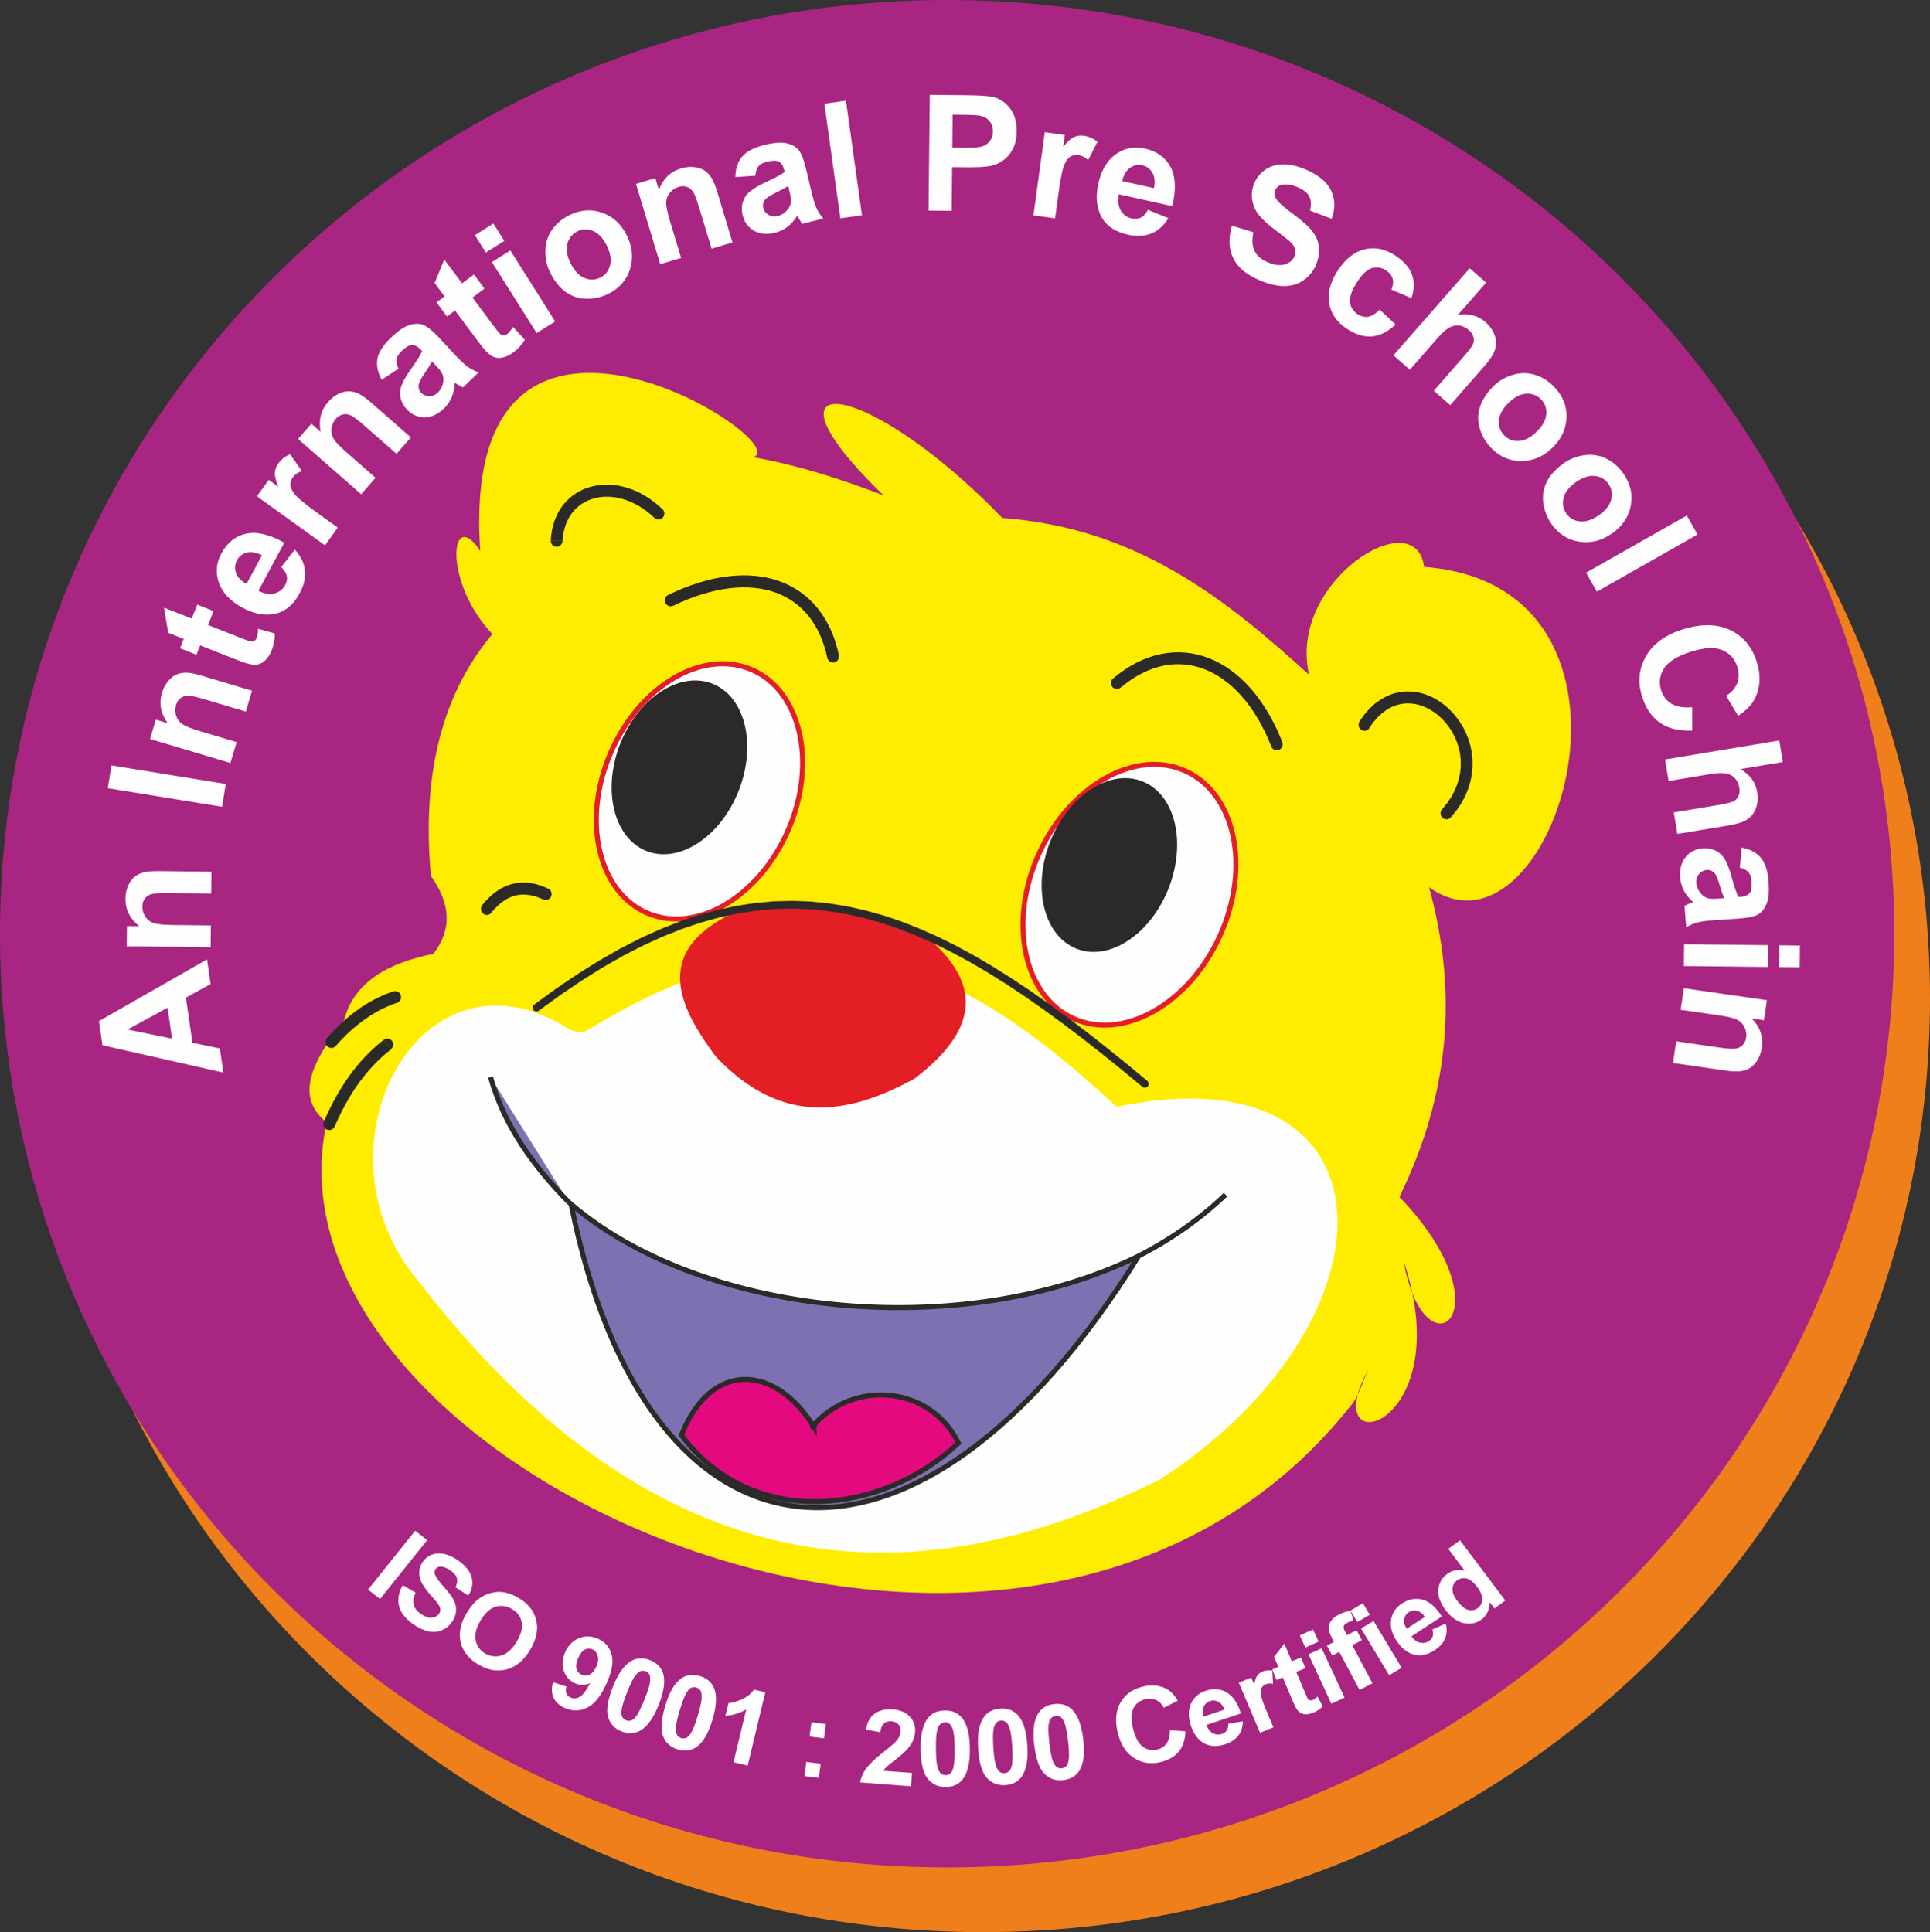 <?xml version="1.0" encoding="UTF-8"?>
<!DOCTYPE svg PUBLIC "-//W3C//DTD SVG 1.1//EN" "http://www.w3.org/Graphics/SVG/1.1/DTD/svg11.dtd">
<!-- Creator: CorelDRAW 2018 (64-Bit) -->
<svg xmlns="http://www.w3.org/2000/svg" xml:space="preserve" width="29.242mm" height="29.28mm" version="1.1" style="shape-rendering:geometricPrecision; text-rendering:geometricPrecision; image-rendering:optimizeQuality; fill-rule:evenodd; clip-rule:evenodd"
viewBox="0 0 491.33 491.96"
 xmlns:xlink="http://www.w3.org/1999/xlink">
 <rect x="0" y="0" width="491.33" height="491.96" fill="#333333" stroke="none"/>
 <defs>
  <style type="text/css">
   <![CDATA[
    .str1 {stroke:#2B2A29;stroke-width:1.28;stroke-miterlimit:22.926}
    .str0 {stroke:#E31E24;stroke-width:1.28;stroke-miterlimit:22.926}
    .fil4 {fill:none;fill-rule:nonzero}
    .fil3 {fill:#FEFEFE}
    .fil5 {fill:#2B2A29}
    .fil2 {fill:#FFED00}
    .fil0 {fill:#EF7F1A}
    .fil9 {fill:#E5097F}
    .fil6 {fill:#E31E24}
    .fil1 {fill:#A82682}
    .fil8 {fill:#7E71B1}
    .fil11 {fill:#FEFEFE;fill-rule:nonzero}
    .fil10 {fill:#2B2A29;fill-rule:nonzero}
    .fil7 {fill:#E31E24;fill-rule:nonzero}
   ]]>
  </style>
 </defs>
 <g id="Layer_x0020_1">
  <g id="_2017967441424">
   <path class="fil0" d="M250.2 16.5c133.16,0 241.13,106.45 241.13,237.71 0,131.29 -107.97,237.74 -241.13,237.74 -133.11,0 -241.11,-106.45 -241.11,-237.74 0,-131.27 108,-237.71 241.11,-237.71z"/>
   <path class="fil1" d="M241.13 0c133.13,0 241.11,106.45 241.11,237.74 0,131.27 -107.97,237.74 -241.11,237.74 -133.13,0 -241.13,-106.48 -241.13,-237.74 0,-131.29 108,-237.74 241.13,-237.74z"/>
   <path class="fil2" d="M195.74 129.99c-60.42,7.53 -91.17,37.02 -86.04,93.05 5.15,7.18 5.34,13.78 0.62,19.82 -11.49,2.34 -20.2,7.07 -22.79,17.07 -7.77,9.89 -12.78,19.22 -4.37,25.82 -19.26,88.32 177.75,177.51 260.96,71.84 2.29,-2.91 3.05,-7.29 5.18,-10.49 -16.32,26.56 22.76,17.78 7.98,-26.12 5.34,30.34 27.3,13.32 -1.02,-16.23 13.76,-28.22 14.32,-54.18 7.53,-78.86 31.83,22.78 62.79,-76.76 -1.27,-81.55 -2,-16.72 -34.88,3.75 -29.24,27.48 -21.34,-19.35 -43.7,-37.38 -78.11,-39.93 -35.04,-36.26 -64.55,-38.98 -30.24,-5.76 -46.23,-17.91 -69.35,-11.09 -29.18,3.86z"/>
   <path class="fil3" d="M144.3 261.69c1.46,0.92 3.61,1.6 5.07,0.71 57.96,-35.56 94.27,-18.35 134.89,19.41 72.39,-15 73.53,54.15 11.27,94.73 -67.94,34.2 -131.65,24.14 -189.16,-50.51 -28.24,-33.68 0.48,-87.64 37.92,-64.34z"/>
   <path class="fil2" d="M192.21 116.18c8.52,-4.98 -75.55,-57.55 -69.94,24.11 -7.66,-11.66 -9.6,7.94 3.21,21.28 12.81,13.35 39.14,12.94 39.14,12.94l36.74 -32.21 -1.94 -19.95c0,0 -15.72,-1.2 -7.2,-6.17z"/>
   <g>
    <path class="fil3" d="M191.34 170.49c12.49,5.35 16.72,23.59 9.39,40.69 -7.34,17.12 -23.41,26.67 -35.93,21.31 -12.52,-5.36 -16.72,-23.57 -9.39,-40.69 7.31,-17.12 23.41,-26.67 35.93,-21.31z"/>
    <path id="1" class="fil4 str0" d="M191.34 170.49c12.49,5.35 16.72,23.59 9.39,40.69 -7.34,17.12 -23.41,26.67 -35.93,21.31 -12.52,-5.36 -16.72,-23.57 -9.39,-40.69 7.31,-17.12 23.41,-26.67 35.93,-21.31z"/>
   </g>
   <g>
    <path class="fil3" d="M301.79 196.31c12.73,5.76 16.67,24.55 8.79,41.94 -7.88,17.4 -24.6,26.83 -37.3,21.07 -12.73,-5.76 -16.67,-24.55 -8.79,-41.94 7.88,-17.4 24.6,-26.83 37.3,-21.07z"/>
    <path id="1" class="fil4 str0" d="M301.79 196.31c12.73,5.76 16.67,24.55 8.79,41.94 -7.88,17.4 -24.6,26.83 -37.3,21.07 -12.73,-5.76 -16.67,-24.55 -8.79,-41.94 7.88,-17.4 24.6,-26.83 37.3,-21.07z"/>
   </g>
   <path class="fil5" d="M181.77 174.24c8.2,3.59 10.9,15.98 6.04,27.67 -4.86,11.66 -15.43,18.21 -23.63,14.6 -8.2,-3.62 -10.92,-16.01 -6.07,-27.67 4.86,-11.66 15.46,-18.21 23.66,-14.6z"/>
   <path class="fil5" d="M291.22 199.11c8.2,3.59 10.9,15.98 6.04,27.67 -4.86,11.66 -15.43,18.21 -23.63,14.6 -8.2,-3.62 -10.9,-16.01 -6.04,-27.67 4.86,-11.66 15.43,-18.21 23.63,-14.6z"/>
   <g>
    <path class="fil6" d="M191.13 230.7c17.64,-1.96 32.72,1.69 46.04,9.13 11.01,10.11 13.14,21.26 -4.34,34.6 -16.62,9.08 -33.28,12.34 -50.14,-5.08 -11.36,-14.98 -16.45,-29.03 8.44,-38.65z"/>
    <path id="1" class="fil7" d="M237.26 239.73l-0.19 0.22 0.03 0.02 -1.25 -0.69 -1.26 -0.66 -1.27 -0.64 -1.29 -0.62 -1.29 -0.59 -1.31 -0.57 -1.32 -0.54 -1.33 -0.52 -1.34 -0.5 -1.35 -0.47 -1.36 -0.44 -1.38 -0.42 -1.39 -0.39 -1.4 -0.37 -1.41 -0.34 -1.42 -0.31 -1.43 -0.29 -1.45 -0.26 -1.46 -0.23 -1.47 -0.2 -1.49 -0.17 -1.5 -0.14 -1.51 -0.11 -1.53 -0.08 -1.54 -0.05 -1.56 -0.02 -1.57 0.01 -1.58 0.04 -1.6 0.07 -1.61 0.1 -1.63 0.14 -1.64 0.17 -0.03 -0.29 1.65 -0.17 1.63 -0.14 1.62 -0.1 1.6 -0.07 1.59 -0.04 1.58 -0.01 1.56 0.02 1.55 0.05 1.53 0.09 1.52 0.11 1.51 0.14 1.49 0.17 1.48 0.2 1.47 0.23 1.45 0.26 1.44 0.29 1.43 0.31 1.41 0.34 1.4 0.37 1.39 0.4 1.38 0.42 1.37 0.45 1.36 0.47 1.34 0.5 1.33 0.52 1.32 0.55 1.31 0.57 1.3 0.59 1.29 0.62 1.28 0.64 1.27 0.66 1.26 0.69 0.03 0.02zm-0.03 -0.02l0.01 0.01 0.01 0.01 -0.03 -0.02zm-4.34 34.86l-0.13 -0.26 -0.02 0.01 1.58 -1.24 1.47 -1.23 1.35 -1.22 1.24 -1.2 1.14 -1.19 1.03 -1.18 0.93 -1.17 0.83 -1.15 0.73 -1.14 0.63 -1.13 0.54 -1.12 0.44 -1.11 0.35 -1.1 0.26 -1.09 0.18 -1.08 0.09 -1.07 0.01 -1.06 -0.07 -1.05 -0.15 -1.04 -0.22 -1.03 -0.3 -1.02 -0.37 -1.01 -0.45 -1.01 -0.51 -1 -0.58 -0.99 -0.65 -0.98 -0.71 -0.98 -0.77 -0.97 -0.83 -0.97 -0.89 -0.96 -0.95 -0.95 -1 -0.95 0.19 -0.22 1.01 0.95 0.96 0.96 0.9 0.97 0.84 0.97 0.78 0.98 0.72 0.99 0.66 1 0.59 1.01 0.52 1.01 0.45 1.02 0.38 1.03 0.31 1.04 0.23 1.05 0.15 1.06 0.07 1.07 -0.01 1.08 -0.1 1.09 -0.18 1.1 -0.27 1.11 -0.36 1.12 -0.45 1.13 -0.55 1.14 -0.64 1.15 -0.74 1.16 -0.84 1.17 -0.94 1.18 -1.04 1.19 -1.15 1.2 -1.25 1.21 -1.36 1.22 -1.47 1.23 -1.58 1.25 -0.02 0.01zm0.02 -0.01l-0.02 0.01 0.01 -0.01 0.01 -0.01zm-50.34 -5.11l0.23 -0.18 -0.01 -0.01 1.57 1.57 1.58 1.45 1.57 1.33 1.57 1.22 1.57 1.11 1.57 1 1.57 0.9 1.57 0.8 1.57 0.7 1.56 0.6 1.56 0.51 1.56 0.42 1.56 0.33 1.56 0.24 1.56 0.16 1.56 0.08 1.56 0 1.56 -0.07 1.56 -0.14 1.56 -0.21 1.56 -0.28 1.56 -0.34 1.56 -0.4 1.56 -0.46 1.56 -0.52 1.56 -0.57 1.56 -0.62 1.56 -0.67 1.56 -0.72 1.56 -0.75 1.56 -0.8 1.56 -0.83 0.13 0.26 -1.56 0.84 -1.56 0.8 -1.56 0.76 -1.56 0.72 -1.56 0.67 -1.56 0.62 -1.56 0.57 -1.57 0.52 -1.57 0.47 -1.57 0.4 -1.57 0.34 -1.57 0.28 -1.57 0.21 -1.57 0.14 -1.57 0.07 -1.57 -0 -1.57 -0.08 -1.57 -0.16 -1.57 -0.25 -1.58 -0.33 -1.58 -0.42 -1.58 -0.51 -1.58 -0.61 -1.58 -0.71 -1.58 -0.8 -1.58 -0.91 -1.58 -1.01 -1.58 -1.12 -1.58 -1.23 -1.58 -1.34 -1.58 -1.46 -1.58 -1.58 -0.01 -0.01zm0.01 0.01l0 0 -0.01 -0.01 0.01 0.01zm8.53 -38.9l0.03 0.29 0.04 -0.01 -2.24 0.91 -2.07 0.94 -1.9 0.96 -1.74 0.98 -1.58 1.01 -1.43 1.03 -1.28 1.05 -1.13 1.07 -0.99 1.09 -0.85 1.11 -0.72 1.13 -0.59 1.15 -0.47 1.16 -0.35 1.18 -0.24 1.2 -0.13 1.21 -0.03 1.23 0.08 1.25 0.17 1.26 0.27 1.28 0.35 1.29 0.44 1.31 0.52 1.32 0.59 1.33 0.66 1.34 0.73 1.35 0.79 1.36 0.85 1.37 0.91 1.38 0.96 1.38 1 1.39 1.04 1.4 -0.23 0.18 -1.05 -1.4 -1.01 -1.4 -0.96 -1.39 -0.91 -1.38 -0.86 -1.38 -0.8 -1.37 -0.74 -1.36 -0.67 -1.35 -0.6 -1.34 -0.52 -1.33 -0.44 -1.32 -0.36 -1.31 -0.27 -1.3 -0.17 -1.28 -0.08 -1.27 0.03 -1.26 0.13 -1.24 0.24 -1.22 0.36 -1.21 0.48 -1.19 0.61 -1.17 0.73 -1.15 0.87 -1.13 1.01 -1.11 1.15 -1.09 1.29 -1.06 1.44 -1.04 1.59 -1.02 1.75 -0.99 1.91 -0.97 2.08 -0.94 2.25 -0.92 0.04 -0.01zm-0.04 0.01l0.02 -0.01 0.02 -0 -0.04 0.01z"/>
   </g>
   <g>
    <path class="fil8" d="M124.88 274.22c3.4,12.31 11.03,22.86 19.91,31.86l-19.91 -31.86zm20.5 32.32c19.34,96.77 87.9,104.44 144.49,13.27 -45.58,22.34 -112.12,15.11 -145.08,-13.73l0.59 0.46zm142.39 14.3c8.93,-4.35 17.13,-9.87 24.22,-16.66 -7.09,6.8 -15.29,12.31 -24.22,16.66z"/>
    <path id="1" class="fil4 str1" d="M124.88 274.22c3.4,12.31 11.03,22.86 19.91,31.86m0.59 0.46c19.34,96.77 87.9,104.44 144.49,13.27 -45.58,22.34 -112.12,15.11 -145.08,-13.73m142.98 14.76c8.93,-4.35 17.13,-9.87 24.22,-16.66 -7.09,6.8 -15.29,12.31 -24.22,16.66z"/>
   </g>
   <g>
    <path class="fil9" d="M207.15 363.22c-9.9,-15.9 -26.16,-16.85 -33.69,2.2 18.21,24.27 51.25,20.14 70.53,2.01 -6.91,-14.35 -26.33,-16.47 -36.95,-4.46 -0.97,1.09 0.94,-0.68 0.11,0.24z"/>
    <path id="1" class="fil4 str1" d="M207.15 363.22c-9.9,-15.9 -26.16,-16.85 -33.69,2.2 18.21,24.27 51.25,20.14 70.53,2.01 -6.91,-14.35 -26.33,-16.47 -36.95,-4.46 -0.97,1.09 0.94,-0.68 0.11,0.24z"/>
   </g>
   <g>
    <path class="fil10" d="M171.4 154.23c-0.75,0.36 -1.64,0.04 -2,-0.73 -0.35,-0.76 -0.04,-1.68 0.71,-2.04l1.29 2.76zm42.15 12.63l-2.94 0.64 -0.38 -1.6 -0.45 -1.53 -0.51 -1.46 -0.58 -1.38 -0.64 -1.3 -0.7 -1.23 -0.76 -1.15 -0.82 -1.08 -0.87 -1 -0.93 -0.93 -0.98 -0.86 -1.04 -0.78 -1.09 -0.71 -1.14 -0.63 -1.19 -0.56 -1.24 -0.48 -1.29 -0.41 -1.34 -0.33 -1.39 -0.25 -1.44 -0.17 -1.49 -0.09 -1.53 -0.01 -1.57 0.07 -1.61 0.16 -1.65 0.24 -1.69 0.33 -1.73 0.42 -1.77 0.51 -1.8 0.59 -1.83 0.69 -1.86 0.78 -1.89 0.87 -1.29 -2.76 1.98 -0.92 1.96 -0.82 1.94 -0.73 1.91 -0.64 1.88 -0.54 1.85 -0.45 1.83 -0.35 1.79 -0.26 1.76 -0.17 1.73 -0.08 1.69 0.01 1.65 0.1 1.61 0.19 1.57 0.28 1.52 0.38 1.48 0.46 1.43 0.55 1.38 0.65 1.32 0.73 1.27 0.82 1.2 0.91 1.14 0.99 1.08 1.08 1.01 1.16 0.94 1.24 0.87 1.32 0.8 1.4 0.73 1.47 0.65 1.55 0.57 1.62 0.49 1.69 0.42 1.76zm0 0c0.17,0.82 -0.35,1.64 -1.16,1.81 -0.81,0.17 -1.61,-0.35 -1.78,-1.18l2.94 -0.64z"/>
   </g>
   <g>
    <path class="fil10" d="M285.27 175.07c-0.64,0.54 -1.59,0.45 -2.11,-0.2 -0.53,-0.65 -0.44,-1.61 0.2,-2.15l1.92 2.36zm41.16 13.86l-2.79 1.13 -0.79 -1.9 -0.83 -1.81 -0.88 -1.73 -0.92 -1.64 -0.96 -1.55 -1 -1.46 -1.04 -1.37 -1.07 -1.28 -1.1 -1.19 -1.13 -1.1 -1.16 -1 -1.18 -0.91 -1.2 -0.82 -1.22 -0.73 -1.24 -0.63 -1.26 -0.54 -1.28 -0.45 -1.29 -0.35 -1.3 -0.26 -1.31 -0.16 -1.32 -0.07 -1.33 0.03 -1.34 0.13 -1.35 0.23 -1.35 0.33 -1.36 0.43 -1.36 0.53 -1.36 0.64 -1.36 0.75 -1.36 0.86 -1.36 0.97 -1.35 1.08 -1.92 -2.36 1.48 -1.18 1.5 -1.06 1.51 -0.95 1.52 -0.84 1.54 -0.72 1.54 -0.6 1.55 -0.49 1.55 -0.37 1.55 -0.26 1.55 -0.15 1.55 -0.04 1.53 0.08 1.52 0.19 1.51 0.3 1.49 0.41 1.47 0.51 1.44 0.62 1.42 0.72 1.39 0.82 1.36 0.92 1.32 1.02 1.29 1.12 1.25 1.21 1.21 1.3 1.17 1.4 1.12 1.49 1.08 1.58 1.03 1.67 0.99 1.75 0.94 1.84 0.88 1.92 0.83 2zm0 0c0.31,0.78 -0.07,1.67 -0.84,1.99 -0.77,0.31 -1.64,-0.07 -1.95,-0.85l2.79 -1.13z"/>
   </g>
   <g>
    <path class="fil10" d="M143.21 137.77c-0.05,0.84 -0.75,1.49 -1.58,1.44 -0.83,-0.05 -1.46,-0.77 -1.42,-1.61l3 0.17zm25.45 -8.13l-2.06 2.22 -0.93 -0.85 -0.95 -0.77 -0.97 -0.7 -0.98 -0.62 -0.98 -0.55 -0.99 -0.48 -0.99 -0.41 -0.99 -0.34 -0.98 -0.27 -0.97 -0.2 -0.96 -0.13 -0.95 -0.07 -0.93 -0 -0.91 0.06 -0.88 0.13 -0.86 0.19 -0.83 0.25 -0.8 0.31 -0.76 0.36 -0.72 0.42 -0.69 0.48 -0.65 0.54 -0.61 0.59 -0.56 0.65 -0.51 0.7 -0.46 0.76 -0.41 0.82 -0.36 0.88 -0.3 0.94 -0.24 1 -0.17 1.07 -0.1 1.13 -3 -0.17 0.12 -1.34 0.2 -1.29 0.29 -1.23 0.37 -1.17 0.45 -1.11 0.52 -1.05 0.59 -0.98 0.66 -0.91 0.73 -0.84 0.78 -0.77 0.84 -0.69 0.89 -0.62 0.94 -0.54 0.98 -0.47 1.01 -0.39 1.05 -0.31 1.07 -0.23 1.1 -0.16 1.12 -0.08 1.13 0 1.15 0.08 1.16 0.16 1.16 0.24 1.16 0.32 1.16 0.4 1.16 0.48 1.15 0.56 1.14 0.64 1.12 0.72 1.1 0.8 1.08 0.88 1.06 0.96zm0 0c0.6,0.58 0.63,1.55 0.06,2.16 -0.57,0.61 -1.52,0.64 -2.12,0.06l2.06 -2.22z"/>
   </g>
   <g>
    <path class="fil10" d="M348.61 185.38c-0.45,0.71 -1.38,0.9 -2.08,0.44 -0.69,-0.46 -0.89,-1.41 -0.44,-2.12l2.51 1.67zm20.73 22.73l-2.22 -2.06 1.28 -1.57 1.06 -1.58 0.85 -1.59 0.66 -1.59 0.47 -1.58 0.3 -1.57 0.14 -1.55 -0.02 -1.52 -0.16 -1.49 -0.3 -1.45 -0.43 -1.41 -0.55 -1.35 -0.66 -1.29 -0.76 -1.21 -0.85 -1.13 -0.94 -1.04 -1 -0.94 -1.07 -0.83 -1.12 -0.71 -1.16 -0.59 -1.19 -0.46 -1.21 -0.32 -1.22 -0.17 -1.23 -0.03 -1.22 0.13 -1.22 0.29 -1.21 0.47 -1.2 0.65 -1.19 0.85 -1.17 1.06 -1.13 1.29 -1.09 1.54 -2.51 -1.67 1.26 -1.77 1.35 -1.53 1.42 -1.3 1.49 -1.06 1.54 -0.84 1.57 -0.6 1.6 -0.38 1.6 -0.17 1.59 0.03 1.57 0.22 1.53 0.4 1.48 0.57 1.43 0.72 1.36 0.87 1.29 1 1.2 1.12 1.11 1.24 1.01 1.34 0.9 1.44 0.78 1.53 0.65 1.61 0.51 1.68 0.35 1.74 0.19 1.79 0.02 1.83 -0.16 1.86 -0.36 1.88 -0.56 1.88 -0.78 1.88 -1 1.85 -1.22 1.82 -1.46 1.78zm0 0c-0.56,0.62 -1.51,0.67 -2.12,0.1 -0.61,-0.57 -0.66,-1.54 -0.1,-2.16l2.22 2.06z"/>
   </g>
   <g>
    <path class="fil10" d="M137.13 257.34c-0.43,0.32 -1.03,0.23 -1.35,-0.21 -0.32,-0.44 -0.23,-1.05 0.2,-1.38l1.15 1.58zm154.94 17.88l-1.22 1.52 -5.23 -4.32 -5.13 -4.14 -5.04 -3.95 -4.95 -3.76 -4.88 -3.56 -4.8 -3.36 -4.74 -3.14 -4.68 -2.93 -4.64 -2.71 -4.59 -2.47 -4.55 -2.24 -4.52 -2 -4.5 -1.76 -4.49 -1.5 -4.48 -1.25 -4.48 -0.98 -4.48 -0.72 -4.5 -0.44 -4.52 -0.17 -4.55 0.12 -4.59 0.41 -4.64 0.71 -4.7 1.01 -4.76 1.32 -4.83 1.63 -4.91 1.95 -5 2.28 -5.09 2.62 -5.19 2.96 -5.29 3.31 -5.41 3.66 -5.53 4.02 -1.15 -1.58 5.58 -4.06 5.46 -3.7 5.36 -3.35 5.26 -3 5.16 -2.66 5.08 -2.32 5 -1.99 4.93 -1.67 4.87 -1.35 4.81 -1.03 4.76 -0.72 4.71 -0.42 4.67 -0.12 4.64 0.17 4.62 0.46 4.6 0.74 4.59 1.01 4.58 1.27 4.58 1.53 4.58 1.79 4.6 2.03 4.62 2.27 4.65 2.51 4.69 2.74 4.73 2.96 4.78 3.17 4.84 3.38 4.91 3.58 4.98 3.78 5.06 3.97 5.15 4.16 5.25 4.33zm0 0c0.41,0.34 0.47,0.96 0.13,1.38 -0.34,0.42 -0.95,0.48 -1.36,0.14l1.22 -1.52z"/>
   </g>
   <g>
    <path class="fil10" d="M125.1 232.41c-0.53,0.65 -1.47,0.75 -2.11,0.21 -0.64,-0.54 -0.73,-1.5 -0.2,-2.15l2.32 1.94zm14.47 -6.16l-1.27 2.77 -0.49 -0.22 -0.49 -0.2 -0.48 -0.18 -0.47 -0.16 -0.47 -0.13 -0.46 -0.11 -0.45 -0.09 -0.44 -0.07 -0.43 -0.05 -0.43 -0.03 -0.42 -0.01 -0.42 0.01 -0.42 0.03 -0.41 0.05 -0.4 0.07 -0.4 0.09 -0.4 0.11 -0.39 0.13 -0.39 0.15 -0.39 0.17 -0.39 0.19 -0.39 0.22 -0.39 0.24 -0.39 0.26 -0.38 0.28 -0.38 0.31 -0.38 0.33 -0.38 0.35 -0.38 0.38 -0.38 0.4 -0.38 0.43 -0.37 0.45 -2.32 -1.94 0.43 -0.52 0.44 -0.5 0.44 -0.47 0.45 -0.45 0.46 -0.43 0.46 -0.4 0.47 -0.38 0.48 -0.35 0.49 -0.33 0.49 -0.3 0.5 -0.28 0.51 -0.26 0.52 -0.23 0.52 -0.2 0.53 -0.18 0.54 -0.15 0.54 -0.12 0.55 -0.1 0.55 -0.07 0.55 -0.04 0.56 -0.02 0.56 0.01 0.56 0.04 0.57 0.06 0.57 0.09 0.57 0.12 0.57 0.14 0.57 0.17 0.58 0.19 0.58 0.22 0.58 0.24 0.58 0.26zm0 0c0.75,0.35 1.08,1.27 0.73,2.03 -0.35,0.76 -1.24,1.1 -1.99,0.74l1.27 -2.77z"/>
   </g>
   <g>
    <path class="fil10" d="M97.7 264.74c0.66,-0.51 1.6,-0.38 2.1,0.3 0.5,0.67 0.37,1.63 -0.29,2.14l-1.81 -2.44zm-12.5 22.08l-2.75 -1.22 0.36 -0.84 0.37 -0.83 0.38 -0.81 0.39 -0.8 0.39 -0.79 0.4 -0.78 0.41 -0.77 0.42 -0.75 0.42 -0.74 0.43 -0.73 0.44 -0.72 0.44 -0.71 0.45 -0.69 0.46 -0.68 0.47 -0.67 0.47 -0.66 0.48 -0.65 0.49 -0.63 0.49 -0.62 0.5 -0.61 0.51 -0.6 0.52 -0.58 0.52 -0.57 0.53 -0.56 0.54 -0.55 0.55 -0.54 0.55 -0.52 0.56 -0.51 0.57 -0.5 0.57 -0.49 0.58 -0.47 0.59 -0.46 1.81 2.44 -0.54 0.43 -0.54 0.44 -0.53 0.45 -0.52 0.46 -0.52 0.48 -0.51 0.49 -0.51 0.5 -0.5 0.51 -0.49 0.52 -0.49 0.54 -0.48 0.54 -0.48 0.56 -0.47 0.57 -0.46 0.58 -0.46 0.59 -0.45 0.6 -0.45 0.62 -0.44 0.63 -0.43 0.64 -0.43 0.66 -0.42 0.67 -0.41 0.68 -0.41 0.69 -0.4 0.71 -0.39 0.72 -0.39 0.73 -0.38 0.74 -0.38 0.75 -0.37 0.76 -0.36 0.78 -0.36 0.79 -0.35 0.8zm0 0c-0.33,0.77 -1.22,1.13 -1.98,0.79 -0.76,-0.34 -1.11,-1.24 -0.78,-2.01l2.75 1.22z"/>
   </g>
   <g>
    <path class="fil10" d="M85.49 266.32c-0.55,0.63 -1.5,0.68 -2.12,0.12 -0.62,-0.56 -0.67,-1.53 -0.12,-2.16l2.24 2.04zm14.64 -13.89l0.94 2.9 -0.52 0.18 -0.52 0.19 -0.52 0.2 -0.52 0.21 -0.51 0.22 -0.51 0.23 -0.51 0.24 -0.51 0.25 -0.5 0.26 -0.5 0.28 -0.5 0.28 -0.5 0.3 -0.5 0.31 -0.49 0.32 -0.49 0.33 -0.49 0.34 -0.49 0.35 -0.48 0.36 -0.48 0.37 -0.48 0.38 -0.48 0.39 -0.48 0.4 -0.47 0.41 -0.47 0.42 -0.47 0.43 -0.47 0.45 -0.46 0.45 -0.46 0.46 -0.46 0.48 -0.46 0.49 -0.45 0.5 -0.45 0.51 -2.24 -2.04 0.48 -0.54 0.48 -0.53 0.48 -0.52 0.49 -0.51 0.49 -0.49 0.49 -0.48 0.49 -0.47 0.5 -0.47 0.51 -0.45 0.51 -0.44 0.51 -0.43 0.51 -0.42 0.52 -0.41 0.52 -0.4 0.52 -0.39 0.53 -0.38 0.53 -0.37 0.53 -0.35 0.54 -0.35 0.54 -0.33 0.54 -0.32 0.55 -0.31 0.55 -0.3 0.55 -0.29 0.56 -0.28 0.56 -0.27 0.56 -0.26 0.56 -0.24 0.56 -0.23 0.57 -0.22 0.57 -0.21 0.58 -0.2zm0 0c0.79,-0.26 1.64,0.17 1.9,0.97 0.26,0.8 -0.17,1.67 -0.95,1.93l-0.94 -2.9z"/>
   </g>
   <path class="fil3" d="M93.7 404.73l12 -14.98 3.05 2.39 -12 14.98 -3.05 -2.39zm8.82 -1.12l3.29 1.88c-0.54,1.17 -0.7,2.17 -0.49,3.07 0.22,0.87 0.81,1.66 1.78,2.34 1.02,0.71 1.97,1.03 2.78,0.98 0.84,-0.06 1.46,-0.38 1.86,-0.95 0.27,-0.38 0.38,-0.76 0.35,-1.17 -0.03,-0.44 -0.24,-0.92 -0.65,-1.5 -0.3,-0.38 -0.97,-1.2 -2.08,-2.45 -1.4,-1.63 -2.21,-2.99 -2.48,-4.08 -0.35,-1.52 -0.08,-2.91 0.81,-4.16 0.57,-0.79 1.32,-1.36 2.27,-1.74 0.97,-0.35 2,-0.43 3.1,-0.19 1.13,0.25 2.29,0.79 3.51,1.63 1.97,1.39 3.16,2.85 3.53,4.43 0.38,1.55 0.08,3.04 -0.89,4.54l-3.26 -2.09c0.43,-0.9 0.54,-1.69 0.35,-2.37 -0.19,-0.65 -0.73,-1.3 -1.64,-1.93 -0.92,-0.65 -1.78,-0.98 -2.56,-0.95 -0.51,0 -0.92,0.19 -1.21,0.6 -0.24,0.38 -0.32,0.79 -0.19,1.28 0.16,0.63 0.89,1.66 2.16,3.1 1.3,1.44 2.19,2.61 2.64,3.53 0.46,0.9 0.68,1.82 0.59,2.8 -0.05,0.95 -0.43,1.93 -1.13,2.91 -0.65,0.9 -1.51,1.58 -2.56,1.98 -1.05,0.44 -2.18,0.52 -3.37,0.25 -1.19,-0.25 -2.48,-0.87 -3.86,-1.82 -1.97,-1.41 -3.18,-2.94 -3.59,-4.6 -0.43,-1.66 -0.11,-3.42 0.94,-5.33zm16.26 7.15c1,-1.69 2.08,-2.94 3.26,-3.78 0.86,-0.63 1.83,-1.09 2.89,-1.36 1.05,-0.3 2.05,-0.38 3.02,-0.25 1.32,0.16 2.64,0.65 3.99,1.44 2.45,1.41 3.97,3.29 4.56,5.66 0.59,2.36 0.08,4.89 -1.51,7.58 -1.59,2.66 -3.53,4.3 -5.91,4.98 -2.35,0.65 -4.75,0.27 -7.2,-1.17 -2.48,-1.41 -3.99,-3.32 -4.59,-5.65 -0.57,-2.34 -0.08,-4.84 1.48,-7.45zm3.53 1.9c-1.11,1.85 -1.51,3.53 -1.21,5 0.3,1.47 1.13,2.58 2.45,3.37 1.35,0.76 2.73,0.92 4.16,0.46 1.43,-0.46 2.72,-1.63 3.86,-3.53 1.11,-1.9 1.54,-3.56 1.24,-4.98 -0.3,-1.41 -1.13,-2.53 -2.51,-3.32 -1.4,-0.81 -2.78,-0.98 -4.21,-0.54 -1.4,0.46 -2.67,1.63 -3.78,3.53zm18.48 15.66l3.43 1.11c-0.22,0.68 -0.22,1.28 -0.03,1.74 0.19,0.46 0.54,0.82 1.11,1.06 0.7,0.33 1.43,0.27 2.21,-0.13 0.78,-0.44 1.7,-1.6 2.75,-3.54 -1.3,0.6 -2.59,0.6 -3.86,0.03 -1.4,-0.6 -2.35,-1.69 -2.86,-3.18 -0.51,-1.5 -0.4,-3.1 0.38,-4.81 0.81,-1.77 2,-2.94 3.56,-3.53 1.54,-0.63 3.13,-0.54 4.77,0.19 1.78,0.79 2.94,2.12 3.45,4.02 0.54,1.88 0.08,4.38 -1.35,7.5 -1.46,3.18 -3.1,5.19 -4.96,6.06 -1.83,0.87 -3.69,0.9 -5.61,0.03 -1.37,-0.6 -2.32,-1.47 -2.83,-2.58 -0.54,-1.09 -0.57,-2.42 -0.16,-3.97zm10.98 -3.86c0.49,-1.09 0.62,-2.04 0.4,-2.85 -0.24,-0.82 -0.68,-1.36 -1.35,-1.66 -0.62,-0.27 -1.24,-0.27 -1.89,0.03 -0.62,0.3 -1.19,1.01 -1.7,2.12 -0.51,1.11 -0.67,2.04 -0.46,2.77 0.19,0.73 0.65,1.25 1.32,1.55 0.65,0.27 1.29,0.27 1.97,-0.03 0.67,-0.3 1.24,-0.95 1.7,-1.93zm13.68 -1.77c1.75,0.68 2.89,1.82 3.37,3.42 0.59,1.9 0.22,4.57 -1.11,7.94 -1.35,3.34 -2.88,5.55 -4.64,6.55 -1.46,0.84 -3.05,0.92 -4.8,0.25 -1.75,-0.65 -2.89,-1.88 -3.45,-3.62 -0.54,-1.74 -0.13,-4.32 1.21,-7.75 1.32,-3.34 2.89,-5.52 4.64,-6.55 1.46,-0.84 3.05,-0.92 4.77,-0.24zm-1.11 2.83c-0.4,-0.16 -0.84,-0.16 -1.27,-0.03 -0.43,0.14 -0.86,0.52 -1.32,1.11 -0.59,0.79 -1.3,2.23 -2.13,4.32 -0.81,2.09 -1.27,3.56 -1.37,4.4 -0.11,0.87 -0.03,1.5 0.19,1.88 0.22,0.38 0.54,0.68 0.94,0.81 0.43,0.16 0.86,0.19 1.3,0.06 0.43,-0.14 0.86,-0.52 1.32,-1.12 0.57,-0.79 1.27,-2.23 2.1,-4.32 0.84,-2.06 1.3,-3.56 1.38,-4.4 0.11,-0.87 0.05,-1.5 -0.16,-1.88 -0.24,-0.41 -0.57,-0.68 -0.97,-0.84zm13.78 1.2c1.81,0.54 3.02,1.58 3.67,3.13 0.76,1.85 0.62,4.51 -0.4,7.99 -1.05,3.48 -2.4,5.79 -4.05,6.96 -1.37,0.95 -2.97,1.17 -4.77,0.65 -1.78,-0.52 -3.05,-1.63 -3.75,-3.32 -0.7,-1.71 -0.51,-4.29 0.54,-7.83 1.02,-3.45 2.37,-5.76 4.02,-6.9 1.37,-0.98 2.97,-1.2 4.75,-0.68zm-0.86 2.94c-0.4,-0.13 -0.84,-0.11 -1.27,0.06 -0.4,0.19 -0.81,0.6 -1.21,1.25 -0.51,0.81 -1.08,2.31 -1.73,4.46 -0.65,2.15 -0.97,3.67 -1,4.54 0,0.87 0.11,1.47 0.35,1.85 0.27,0.35 0.62,0.6 1.02,0.73 0.43,0.11 0.86,0.11 1.29,-0.08 0.4,-0.16 0.81,-0.57 1.21,-1.22 0.51,-0.84 1.08,-2.31 1.73,-4.46 0.62,-2.17 0.97,-3.67 0.97,-4.54 0.03,-0.87 -0.08,-1.49 -0.32,-1.85 -0.27,-0.38 -0.62,-0.63 -1.05,-0.73zm13.08 19.87l-3.61 -0.84 3.24 -13.43c-1.62,0.92 -3.37,1.47 -5.31,1.63l0.78 -3.23c1.02,-0.08 2.19,-0.44 3.48,-1.01 1.32,-0.6 2.32,-1.41 2.99,-2.45l2.91 0.68 -4.48 18.65zm15.75 -7.39l0.49 -3.64 3.67 0.49 -0.49 3.61 -3.67 -0.46zm-1.32 10.09l0.49 -3.62 3.67 0.46 -0.49 3.62 -3.67 -0.46zm27.4 -0.82l-0.27 3.4 -12.95 -0.98c0.24,-1.25 0.76,-2.45 1.56,-3.53 0.78,-1.11 2.29,-2.53 4.48,-4.27 1.81,-1.41 2.89,-2.37 3.32,-2.88 0.57,-0.71 0.89,-1.44 0.94,-2.17 0.05,-0.82 -0.11,-1.47 -0.54,-1.93 -0.4,-0.46 -1,-0.73 -1.78,-0.79 -0.75,-0.05 -1.4,0.11 -1.89,0.54 -0.49,0.44 -0.81,1.17 -0.97,2.23l-3.64 -0.65c0.38,-1.98 1.16,-3.37 2.4,-4.16 1.21,-0.79 2.7,-1.11 4.42,-0.98 1.91,0.14 3.37,0.76 4.37,1.85 1.02,1.09 1.46,2.39 1.35,3.91 -0.08,0.84 -0.3,1.66 -0.65,2.39 -0.38,0.76 -0.94,1.55 -1.67,2.34 -0.49,0.52 -1.37,1.28 -2.62,2.26 -1.24,0.95 -2.05,1.6 -2.37,1.93 -0.32,0.33 -0.62,0.65 -0.84,0.95l7.34 0.54zm8.36 -15.9c1.89,-0.03 3.34,0.63 4.4,1.93 1.27,1.55 1.94,4.13 1.97,7.75 0.06,3.62 -0.57,6.23 -1.81,7.83 -1.02,1.3 -2.45,1.98 -4.32,1.98 -1.89,0.03 -3.4,-0.68 -4.59,-2.09 -1.16,-1.41 -1.75,-3.94 -1.81,-7.61 -0.05,-3.59 0.57,-6.2 1.81,-7.8 1.02,-1.31 2.48,-1.98 4.34,-1.98zm0.05 3.02c-0.46,0.03 -0.86,0.16 -1.19,0.46 -0.35,0.27 -0.62,0.79 -0.81,1.52 -0.24,0.95 -0.35,2.53 -0.32,4.78 0.03,2.23 0.16,3.78 0.38,4.62 0.24,0.82 0.54,1.39 0.89,1.66 0.35,0.27 0.75,0.41 1.19,0.41 0.46,0 0.86,-0.16 1.21,-0.44 0.35,-0.3 0.62,-0.81 0.78,-1.55 0.22,-0.92 0.35,-2.53 0.32,-4.76 -0.03,-2.26 -0.16,-3.78 -0.38,-4.62 -0.24,-0.84 -0.54,-1.39 -0.89,-1.66 -0.35,-0.3 -0.75,-0.44 -1.19,-0.44zm14.08 -3.48c1.86,-0.14 3.37,0.44 4.5,1.69 1.35,1.5 2.16,4.05 2.37,7.67 0.24,3.59 -0.24,6.23 -1.4,7.88 -0.94,1.36 -2.35,2.12 -4.23,2.23 -1.86,0.11 -3.43,-0.49 -4.67,-1.85 -1.24,-1.36 -2,-3.86 -2.21,-7.53 -0.24,-3.59 0.24,-6.2 1.4,-7.86 0.94,-1.39 2.35,-2.12 4.24,-2.23zm0.19 3.02c-0.46,0.03 -0.84,0.19 -1.16,0.49 -0.35,0.33 -0.59,0.84 -0.73,1.58 -0.19,0.98 -0.22,2.56 -0.08,4.81 0.13,2.23 0.38,3.75 0.65,4.57 0.27,0.84 0.59,1.36 0.97,1.63 0.35,0.24 0.76,0.38 1.21,0.33 0.43,-0.03 0.84,-0.19 1.16,-0.49 0.35,-0.3 0.59,-0.81 0.73,-1.55 0.19,-0.98 0.22,-2.56 0.08,-4.78 -0.16,-2.26 -0.35,-3.78 -0.65,-4.59 -0.27,-0.82 -0.59,-1.36 -0.97,-1.63 -0.35,-0.27 -0.75,-0.38 -1.21,-0.35zm13.54 -4.19c1.86,-0.22 3.4,0.27 4.59,1.47 1.43,1.41 2.37,3.91 2.78,7.5 0.43,3.59 0.11,6.25 -0.97,7.96 -0.89,1.41 -2.24,2.23 -4.13,2.45 -1.86,0.22 -3.45,-0.33 -4.75,-1.63 -1.32,-1.28 -2.18,-3.75 -2.62,-7.37 -0.43,-3.59 -0.08,-6.23 0.97,-7.94 0.89,-1.41 2.26,-2.23 4.13,-2.45zm0.35 3.02c-0.43,0.05 -0.84,0.25 -1.13,0.54 -0.32,0.33 -0.54,0.87 -0.65,1.6 -0.13,0.98 -0.08,2.58 0.19,4.81 0.27,2.23 0.57,3.72 0.86,4.54 0.35,0.82 0.7,1.33 1.08,1.58 0.38,0.22 0.78,0.33 1.21,0.27 0.46,-0.06 0.84,-0.25 1.16,-0.57 0.3,-0.3 0.51,-0.84 0.62,-1.6 0.13,-0.95 0.08,-2.55 -0.16,-4.76 -0.27,-2.23 -0.57,-3.75 -0.89,-4.57 -0.32,-0.79 -0.67,-1.33 -1.05,-1.58 -0.38,-0.22 -0.78,-0.33 -1.24,-0.27zm29.08 3.64l3.97 0.27c-0.08,2.15 -0.65,3.89 -1.7,5.19 -1.08,1.28 -2.62,2.17 -4.64,2.66 -2.48,0.6 -4.75,0.25 -6.77,-1.06 -2.02,-1.3 -3.37,-3.4 -4.1,-6.33 -0.76,-3.07 -0.54,-5.68 0.65,-7.77 1.21,-2.09 3.13,-3.45 5.74,-4.08 2.29,-0.54 4.34,-0.33 6.1,0.65 1.05,0.6 1.97,1.58 2.75,2.96l-3.53 1.79c-0.46,-0.92 -1.11,-1.55 -1.94,-1.96 -0.84,-0.38 -1.78,-0.46 -2.78,-0.22 -1.37,0.35 -2.4,1.11 -3.02,2.31 -0.62,1.2 -0.67,2.88 -0.11,5.11 0.57,2.34 1.4,3.91 2.51,4.7 1.08,0.79 2.32,1 3.69,0.68 1,-0.22 1.78,-0.76 2.35,-1.55 0.59,-0.81 0.86,-1.93 0.84,-3.37zm14.89 -1.66l3.69 -0.6c-0.03,1.41 -0.4,2.64 -1.16,3.62 -0.73,0.98 -1.83,1.71 -3.29,2.2 -2.32,0.76 -4.26,0.6 -5.88,-0.52 -1.3,-0.9 -2.24,-2.28 -2.86,-4.08 -0.75,-2.17 -0.75,-4.08 -0.03,-5.68 0.73,-1.63 1.97,-2.72 3.75,-3.32 1.97,-0.65 3.75,-0.52 5.31,0.38 1.59,0.92 2.81,2.69 3.67,5.38l-8.79 2.94c0.38,1.01 0.92,1.71 1.67,2.12 0.73,0.38 1.51,0.44 2.29,0.16 0.57,-0.16 0.97,-0.49 1.24,-0.9 0.27,-0.44 0.4,-1 0.38,-1.71zm-1 -3.59c-0.38,-0.98 -0.89,-1.66 -1.56,-2.01 -0.7,-0.35 -1.38,-0.41 -2.1,-0.19 -0.76,0.27 -1.3,0.76 -1.62,1.47 -0.3,0.71 -0.3,1.55 0.03,2.5l5.26 -1.77zm12.49 4.51l-3.43 1.39 -5.4 -12.75 3.18 -1.3 0.75 1.79c0.19,-1.06 0.43,-1.85 0.76,-2.28 0.32,-0.46 0.75,-0.79 1.29,-1.03 0.78,-0.33 1.62,-0.41 2.54,-0.27l0.19 3.37c-0.73,-0.14 -1.35,-0.08 -1.83,0.11 -0.49,0.19 -0.84,0.49 -1.05,0.9 -0.24,0.38 -0.3,0.98 -0.19,1.74 0.08,0.76 0.59,2.23 1.51,4.4l1.67 3.94zm7.01 -17.78l1.13 2.72 -2.35 0.95 2.18 5.14c0.43,1.06 0.7,1.66 0.84,1.79 0.11,0.16 0.27,0.27 0.49,0.3 0.19,0.05 0.4,0.03 0.65,-0.05 0.32,-0.14 0.73,-0.44 1.24,-0.9l1.37 2.5c-0.65,0.65 -1.46,1.2 -2.48,1.63 -0.62,0.24 -1.21,0.38 -1.78,0.38 -0.59,0 -1.05,-0.14 -1.43,-0.35 -0.38,-0.25 -0.73,-0.6 -1.05,-1.11 -0.22,-0.38 -0.59,-1.14 -1.11,-2.34l-2.35 -5.57 -1.56 0.65 -1.13 -2.69 1.56 -0.65 -1.08 -2.56 2.62 -3.37 1.89 4.51 2.35 -0.98zm1.11 -2.53l-1.43 -3.07 3.37 -1.52 1.43 3.07 -3.37 1.52zm6.61 14.3l-5.83 -12.59 3.37 -1.52 5.83 12.56 -3.37 1.55zm-1.13 -14.79l1.81 -0.95 -0.49 -0.92c-0.54,-1.03 -0.84,-1.88 -0.89,-2.5 -0.05,-0.6 0.14,-1.22 0.57,-1.85 0.43,-0.65 1.11,-1.2 2.02,-1.66 0.92,-0.49 1.92,-0.82 2.97,-1.01l0.76 2.5c-0.59,0.13 -1.13,0.33 -1.62,0.6 -0.49,0.25 -0.76,0.52 -0.84,0.84 -0.11,0.33 0.03,0.81 0.35,1.41l0.46 0.87 2.45 -1.25 1.35 2.53 -2.45 1.28 5.15 9.7 -3.29 1.71 -5.15 -9.7 -1.81 0.92 -1.35 -2.53zm7.72 -6.01l-1.73 -2.91 3.18 -1.88 1.73 2.94 -3.18 1.85zm8.12 13.54l-7.15 -11.91 3.18 -1.88 7.15 11.91 -3.18 1.88zm11 -11.63l3.4 -1.52c0.38,1.36 0.32,2.64 -0.16,3.78 -0.43,1.14 -1.32,2.12 -2.59,2.96 -2.02,1.33 -3.97,1.69 -5.83,1 -1.48,-0.54 -2.75,-1.6 -3.83,-3.21 -1.3,-1.9 -1.78,-3.75 -1.51,-5.49 0.3,-1.74 1.21,-3.13 2.75,-4.13 1.73,-1.14 3.48,-1.47 5.23,-1 1.78,0.46 3.43,1.9 4.96,4.27l-7.74 5.08c0.62,0.87 1.35,1.41 2.16,1.6 0.84,0.19 1.59,0.06 2.29,-0.41 0.49,-0.33 0.81,-0.73 0.97,-1.2 0.13,-0.49 0.11,-1.06 -0.11,-1.74zm-1.91 -3.21c-0.59,-0.87 -1.3,-1.39 -2.02,-1.55 -0.76,-0.19 -1.46,-0.05 -2.08,0.35 -0.68,0.43 -1.05,1.06 -1.19,1.82 -0.11,0.79 0.13,1.58 0.7,2.39l4.59 -3.02zm20.5 -4.19l-2.78 2.04 -1.21 -1.63c0.03,0.95 -0.16,1.82 -0.57,2.61 -0.38,0.76 -0.89,1.39 -1.54,1.85 -1.3,0.95 -2.78,1.25 -4.48,0.9 -1.7,-0.35 -3.24,-1.47 -4.61,-3.29 -1.43,-1.88 -2.05,-3.64 -1.89,-5.27 0.16,-1.66 0.92,-2.96 2.29,-3.97 1.24,-0.93 2.72,-1.22 4.42,-0.84l-4.16 -5.54 2.97 -2.18 11.54 15.33zm-12.3 0.03c0.89,1.2 1.7,1.93 2.43,2.23 1.05,0.41 2.02,0.3 2.88,-0.33 0.68,-0.52 1.05,-1.22 1.08,-2.15 0.05,-0.93 -0.35,-1.98 -1.21,-3.13 -0.94,-1.28 -1.89,-2.01 -2.75,-2.23 -0.89,-0.22 -1.7,-0.05 -2.43,0.46 -0.7,0.52 -1.11,1.22 -1.16,2.15 -0.05,0.9 0.32,1.9 1.16,2.99z"/>
   <path class="fil11" d="M52.71 244.28l0.91 6.27 -6.29 3.44 1.66 11.52 6.98 1.43 0.89 6.15 -30.78 -6.95 -0.89 -6.15 27.52 -15.71zm-10.04 12.3l-10.22 5.55 11.35 2.32 -1.14 -7.87zm11.16 -34.62l-0.06 5.55 -10.89 -0.12c-2.31,-0.03 -3.79,0.08 -4.47,0.31 -0.68,0.23 -1.21,0.61 -1.59,1.15 -0.38,0.54 -0.57,1.18 -0.58,1.94 -0.01,0.97 0.25,1.85 0.77,2.63 0.53,0.78 1.23,1.32 2.11,1.61 0.88,0.3 2.51,0.46 4.9,0.49l9.66 0.11 -0.06 5.55 -21.36 -0.24 0.06 -5.15 3.13 0.03c-2.37,-1.87 -3.54,-4.2 -3.51,-7.01 0.01,-1.23 0.25,-2.36 0.71,-3.37 0.47,-1.02 1.05,-1.78 1.74,-2.3 0.71,-0.52 1.5,-0.88 2.39,-1.07 0.89,-0.2 2.15,-0.29 3.8,-0.27l13.26 0.15zm2.7 -16.55l-29.09 -4.73 0.94 -5.8 29.1 4.73 -0.94 5.8zm7.63 -29.55l-1.59 5.32 -10.43 -3.12c-2.21,-0.66 -3.67,-0.97 -4.38,-0.94 -0.72,0.04 -1.33,0.26 -1.85,0.67 -0.52,0.41 -0.88,0.98 -1.1,1.71 -0.28,0.93 -0.27,1.84 0.02,2.73 0.29,0.9 0.82,1.61 1.58,2.13 0.77,0.53 2.29,1.14 4.58,1.82l9.26 2.77 -1.59 5.32 -20.47 -6.12 1.48 -4.93 3 0.9c-1.76,-2.45 -2.24,-5.02 -1.44,-7.7 0.35,-1.18 0.89,-2.19 1.61,-3.04 0.73,-0.85 1.5,-1.43 2.31,-1.73 0.82,-0.3 1.68,-0.43 2.59,-0.37 0.91,0.05 2.15,0.32 3.72,0.79l12.71 3.8zm-13.96 -21.92l4.17 1.65 -1.4 3.55 8.05 3.18c1.63,0.65 2.6,0.99 2.89,1.03 0.3,0.04 0.58,-0.03 0.86,-0.2 0.26,-0.17 0.47,-0.43 0.6,-0.77 0.19,-0.48 0.3,-1.24 0.32,-2.29l4.26 1.18c0.05,1.41 -0.23,2.86 -0.82,4.39 -0.37,0.93 -0.86,1.71 -1.47,2.33 -0.61,0.62 -1.25,1.01 -1.89,1.15 -0.65,0.15 -1.43,0.12 -2.35,-0.08 -0.66,-0.14 -1.91,-0.57 -3.78,-1.31l-8.7 -3.43 -0.93 2.38 -4.18 -1.65 0.94 -2.38 -3.95 -1.56 -1.06 -6.39 7.05 2.78 1.4 -3.55zm21.4 -9.56l3.46 -4.44c1.48,1.6 2.33,3.34 2.56,5.21 0.22,1.87 -0.22,3.82 -1.31,5.85 -1.73,3.22 -4.08,5.03 -7.06,5.42 -2.37,0.3 -4.86,-0.26 -7.48,-1.67 -3.12,-1.68 -5.13,-3.8 -6.03,-6.34 -0.91,-2.55 -0.7,-5.06 0.62,-7.51 1.48,-2.75 3.57,-4.42 6.28,-5.02 2.7,-0.59 5.95,0.17 9.73,2.3l-6.59 12.24c1.5,0.76 2.85,0.98 4.08,0.67 1.22,-0.31 2.14,-1.03 2.75,-2.14 0.41,-0.77 0.55,-1.53 0.4,-2.27 -0.14,-0.75 -0.61,-1.51 -1.41,-2.29zm-4.89 -3c-1.46,-0.74 -2.76,-0.97 -3.88,-0.68 -1.13,0.29 -1.96,0.93 -2.5,1.93 -0.57,1.07 -0.65,2.16 -0.24,3.28 0.42,1.12 1.32,2.04 2.68,2.76l3.93 -7.3zm19.27 -7.04l-3.24 4.5 -17.34 -12.48 3.01 -4.18 2.46 1.77c-0.65,-1.55 -0.94,-2.75 -0.89,-3.59 0.05,-0.84 0.34,-1.62 0.87,-2.35 0.74,-1.03 1.74,-1.81 3,-2.35l2.99 4.27c-1.05,0.4 -1.81,0.93 -2.28,1.58 -0.46,0.64 -0.67,1.3 -0.63,1.99 0.04,0.7 0.43,1.5 1.17,2.42 0.74,0.92 2.59,2.44 5.53,4.56l5.35 3.85zm18.63 -22.98l-3.66 4.18 -8.19 -7.17c-1.73,-1.52 -2.93,-2.41 -3.59,-2.67 -0.67,-0.27 -1.32,-0.32 -1.96,-0.16 -0.64,0.16 -1.2,0.52 -1.71,1.09 -0.64,0.73 -1.01,1.57 -1.12,2.5 -0.11,0.94 0.08,1.8 0.55,2.6 0.48,0.8 1.61,1.98 3.41,3.55l7.27 6.37 -3.66 4.18 -16.07 -14.07 3.39 -3.87 2.36 2.06c-0.58,-2.96 0.05,-5.49 1.89,-7.6 0.81,-0.92 1.72,-1.62 2.73,-2.1 1.01,-0.47 1.95,-0.68 2.82,-0.61 0.88,0.06 1.71,0.31 2.51,0.74 0.81,0.43 1.82,1.18 3.06,2.27l9.98 8.74zm-3.18 -17.48l-4.26 2.82c-1.03,-1.9 -1.39,-3.69 -1.08,-5.37 0.31,-1.68 1.46,-3.47 3.43,-5.35 1.79,-1.71 3.34,-2.78 4.63,-3.19 1.29,-0.4 2.43,-0.45 3.42,-0.13 0.99,0.32 2.34,1.37 4.03,3.14l4.49 4.82c1.29,1.36 2.31,2.3 3.06,2.82 0.74,0.53 1.64,0.99 2.7,1.39l-3.99 3.81c-0.36,-0.17 -0.87,-0.44 -1.52,-0.82 -0.3,-0.18 -0.49,-0.3 -0.6,-0.34 -0.03,1.34 -0.27,2.55 -0.73,3.64 -0.45,1.09 -1.12,2.05 -2,2.9 -1.56,1.49 -3.2,2.23 -4.93,2.23 -1.72,0 -3.21,-0.66 -4.47,-1.98 -0.83,-0.87 -1.37,-1.84 -1.61,-2.92 -0.24,-1.07 -0.17,-2.15 0.23,-3.21 0.39,-1.07 1.15,-2.4 2.29,-4.01 1.53,-2.15 2.52,-3.73 2.95,-4.73l-0.39 -0.41c-0.76,-0.79 -1.49,-1.18 -2.2,-1.16 -0.71,0.03 -1.59,0.55 -2.65,1.57 -0.71,0.69 -1.14,1.36 -1.25,2.03 -0.13,0.68 0.03,1.5 0.48,2.46zm8.55 -1.84c-0.35,0.66 -0.96,1.65 -1.85,2.96 -0.88,1.31 -1.39,2.24 -1.51,2.8 -0.16,0.88 0.03,1.61 0.58,2.19 0.55,0.57 1.23,0.87 2.05,0.88 0.82,0.02 1.55,-0.29 2.2,-0.91 0.73,-0.69 1.19,-1.59 1.39,-2.71 0.13,-0.84 0.02,-1.59 -0.34,-2.27 -0.23,-0.44 -0.81,-1.16 -1.74,-2.14l-0.78 -0.81zm10.68 -22.16l2.68 3.6 -3.05 2.28 5.17 6.94c1.05,1.41 1.69,2.21 1.92,2.39 0.23,0.19 0.51,0.28 0.84,0.28 0.32,-0.01 0.62,-0.12 0.92,-0.34 0.42,-0.31 0.9,-0.9 1.48,-1.77l2.99 3.24c-0.7,1.22 -1.7,2.32 -3.01,3.29 -0.8,0.6 -1.62,1 -2.47,1.2 -0.85,0.2 -1.59,0.2 -2.21,-0.02 -0.63,-0.21 -1.28,-0.65 -1.95,-1.31 -0.49,-0.46 -1.33,-1.49 -2.53,-3.1l-5.59 -7.5 -2.04 1.53 -2.68 -3.6 2.05 -1.53 -2.53 -3.4 2.46 -5.99 4.53 6.07 3.06 -2.28zm3.03 -5.59l-2.79 -4.42 4.7 -2.96 2.79 4.42 -4.7 2.96zm12.94 20.51l-11.4 -18.07 4.7 -2.96 11.4 18.07 -4.69 2.96zm3.4 -15.47c-0.83,-1.69 -1.23,-3.52 -1.19,-5.49 0.04,-1.99 0.6,-3.76 1.69,-5.33 1.09,-1.57 2.55,-2.81 4.39,-3.72 2.85,-1.41 5.65,-1.62 8.4,-0.63 2.75,0.98 4.84,2.91 6.26,5.79 1.43,2.9 1.7,5.76 0.81,8.58 -0.9,2.82 -2.75,4.91 -5.54,6.29 -1.73,0.85 -3.57,1.27 -5.53,1.25 -1.96,-0.02 -3.72,-0.6 -5.3,-1.73 -1.57,-1.13 -2.9,-2.8 -3.99,-5zm5.26 -2.26c0.94,1.9 2.1,3.14 3.48,3.71 1.39,0.58 2.73,0.54 4.03,-0.1 1.3,-0.64 2.14,-1.68 2.51,-3.13 0.38,-1.44 0.1,-3.13 -0.86,-5.06 -0.93,-1.88 -2.08,-3.1 -3.46,-3.68 -1.38,-0.58 -2.72,-0.55 -4.01,0.09 -1.3,0.64 -2.14,1.69 -2.53,3.14 -0.39,1.45 -0.11,3.13 0.83,5.03zm41.18 -5.36l-5.32 1.61 -3.15 -10.42c-0.67,-2.21 -1.21,-3.6 -1.63,-4.18 -0.43,-0.58 -0.95,-0.97 -1.58,-1.17 -0.63,-0.2 -1.3,-0.19 -2.02,0.03 -0.93,0.28 -1.69,0.79 -2.27,1.52 -0.59,0.74 -0.89,1.57 -0.91,2.5 -0.02,0.93 0.32,2.54 1.01,4.82l2.8 9.25 -5.32 1.6 -6.18 -20.45 4.92 -1.49 0.91 3c1.08,-2.83 2.95,-4.64 5.63,-5.45 1.18,-0.35 2.33,-0.47 3.43,-0.33 1.11,0.14 2.02,0.46 2.72,0.97 0.71,0.52 1.28,1.17 1.73,1.95 0.46,0.79 0.92,1.97 1.4,3.55l3.83 12.69zm5.82 -16.97l-5.09 0.34c0.04,-2.16 0.62,-3.9 1.72,-5.2 1.1,-1.31 2.98,-2.29 5.62,-2.96 2.41,-0.6 4.28,-0.76 5.6,-0.48 1.32,0.29 2.33,0.81 3.04,1.58 0.7,0.77 1.35,2.34 1.95,4.72l1.52 6.41c0.46,1.82 0.88,3.14 1.27,3.96 0.39,0.82 0.94,1.67 1.65,2.53l-5.35 1.34c-0.23,-0.32 -0.54,-0.81 -0.92,-1.47 -0.16,-0.31 -0.29,-0.5 -0.35,-0.59 -0.69,1.15 -1.5,2.08 -2.43,2.8 -0.94,0.72 -1.99,1.23 -3.18,1.52 -2.1,0.52 -3.89,0.36 -5.39,-0.5 -1.49,-0.85 -2.46,-2.16 -2.9,-3.94 -0.29,-1.16 -0.28,-2.28 0.04,-3.34 0.32,-1.05 0.92,-1.95 1.79,-2.68 0.87,-0.73 2.19,-1.52 3.97,-2.35 2.4,-1.11 4.03,-2 4.9,-2.65l-0.14 -0.55c-0.27,-1.07 -0.71,-1.76 -1.34,-2.09 -0.63,-0.32 -1.66,-0.31 -3.08,0.05 -0.96,0.24 -1.66,0.62 -2.1,1.15 -0.45,0.52 -0.71,1.31 -0.8,2.38zm8.35 2.63c-0.63,0.4 -1.65,0.95 -3.07,1.66 -1.41,0.7 -2.32,1.27 -2.7,1.68 -0.58,0.69 -0.77,1.42 -0.58,2.2 0.19,0.77 0.64,1.36 1.35,1.78 0.7,0.42 1.48,0.52 2.36,0.3 0.97,-0.24 1.82,-0.8 2.55,-1.67 0.52,-0.66 0.8,-1.37 0.83,-2.14 0.02,-0.5 -0.13,-1.41 -0.46,-2.72l-0.27 -1.09zm13.29 8.22l-4.07 -29.19 5.5 -0.77 4.07 29.19 -5.5 0.76zm22.46 -1.97l0.31 -29.48 9.4 0.1c3.56,0.04 5.88,0.21 6.95,0.51 1.65,0.46 3.04,1.44 4.15,2.93 1.1,1.49 1.64,3.41 1.62,5.76 -0.02,1.81 -0.36,3.33 -1.01,4.55 -0.66,1.23 -1.49,2.19 -2.49,2.88 -1,0.69 -2.02,1.15 -3.05,1.36 -1.4,0.27 -3.42,0.39 -6.07,0.36l-3.81 -0.04 -0.12 11.12 -5.88 -0.06zm6.13 -24.43l-0.09 8.4 3.2 0.03c2.3,0.03 3.84,-0.11 4.62,-0.42 0.78,-0.3 1.39,-0.77 1.84,-1.43 0.45,-0.66 0.68,-1.41 0.69,-2.29 0.01,-1.08 -0.29,-1.97 -0.89,-2.67 -0.61,-0.71 -1.39,-1.16 -2.34,-1.34 -0.69,-0.14 -2.09,-0.23 -4.2,-0.25l-2.82 -0.03zm26.07 26.39l-5.5 -0.75 2.89 -21.17 5.1 0.7 -0.41 3c1.07,-1.3 1.99,-2.13 2.75,-2.47 0.76,-0.35 1.59,-0.46 2.48,-0.34 1.26,0.17 2.42,0.69 3.49,1.55l-2.37 4.65c-0.85,-0.74 -1.67,-1.16 -2.47,-1.27 -0.78,-0.1 -1.46,0.02 -2.05,0.38 -0.6,0.36 -1.12,1.08 -1.58,2.17 -0.46,1.08 -0.94,3.43 -1.43,7.03l-0.89 6.53zm23.64 -2.16l5.22 2.12c-1.14,1.86 -2.58,3.16 -4.31,3.88 -1.74,0.72 -3.73,0.83 -5.98,0.33 -3.57,-0.79 -5.95,-2.56 -7.13,-5.31 -0.93,-2.2 -1.08,-4.75 -0.43,-7.65 0.76,-3.45 2.25,-5.97 4.46,-7.53 2.21,-1.57 4.68,-2.05 7.39,-1.44 3.04,0.68 5.23,2.23 6.54,4.68 1.3,2.44 1.45,5.77 0.44,9.98l-13.58 -3.01c-0.32,1.64 -0.17,3.01 0.47,4.11 0.63,1.09 1.57,1.78 2.81,2.05 0.85,0.19 1.62,0.11 2.29,-0.23 0.68,-0.34 1.29,-1 1.81,-1.98zm1.55 -5.52c0.31,-1.6 0.18,-2.92 -0.4,-3.92 -0.58,-1.01 -1.43,-1.63 -2.54,-1.88 -1.18,-0.26 -2.26,-0.04 -3.22,0.67 -0.96,0.71 -1.6,1.82 -1.93,3.33l8.09 1.79zm19.83 9.56l5.49 1.67c-0.43,1.93 -0.34,3.5 0.27,4.75 0.61,1.25 1.74,2.21 3.38,2.9 1.73,0.73 3.2,0.9 4.39,0.52 1.19,-0.38 2,-1.07 2.42,-2.07 0.27,-0.65 0.31,-1.27 0.13,-1.88 -0.18,-0.6 -0.66,-1.26 -1.45,-1.98 -0.54,-0.49 -1.8,-1.48 -3.81,-2.99 -2.58,-1.94 -4.23,-3.69 -4.95,-5.24 -1.01,-2.19 -1.06,-4.36 -0.16,-6.52 0.58,-1.38 1.51,-2.53 2.78,-3.41 1.28,-0.89 2.77,-1.34 4.49,-1.37 1.72,-0.02 3.6,0.39 5.66,1.25 3.34,1.4 5.55,3.21 6.61,5.43 1.06,2.22 1.11,4.6 0.14,7.17l-5.5 -2.08c0.35,-1.5 0.28,-2.71 -0.21,-3.64 -0.5,-0.93 -1.5,-1.71 -3.01,-2.35 -1.56,-0.65 -2.92,-0.83 -4.07,-0.54 -0.75,0.19 -1.27,0.63 -1.56,1.34 -0.27,0.65 -0.23,1.31 0.11,1.99 0.44,0.88 1.83,2.17 4.19,3.9 2.36,1.72 4.03,3.19 5,4.39 0.97,1.21 1.58,2.54 1.8,4 0.22,1.47 -0.03,3.06 -0.75,4.77 -0.65,1.56 -1.69,2.84 -3.11,3.85 -1.42,1 -3.05,1.51 -4.88,1.52 -1.84,0.01 -3.92,-0.47 -6.24,-1.44 -3.39,-1.41 -5.66,-3.29 -6.8,-5.64 -1.15,-2.34 -1.27,-5.1 -0.35,-8.28zm45.71 18.45l-5.12 -2.19c0.46,-1.02 0.57,-1.95 0.33,-2.77 -0.24,-0.83 -0.79,-1.53 -1.66,-2.1 -1.15,-0.76 -2.35,-0.96 -3.57,-0.6 -1.22,0.36 -2.46,1.49 -3.72,3.4 -1.39,2.12 -2.03,3.84 -1.91,5.18 0.12,1.34 0.77,2.39 1.94,3.17 0.88,0.58 1.77,0.79 2.67,0.66 0.9,-0.14 1.88,-0.75 2.93,-1.85l4.05 3.8c-1.87,1.82 -3.84,2.83 -5.9,3.03 -2.06,0.21 -4.22,-0.44 -6.48,-1.93 -2.56,-1.69 -4.07,-3.86 -4.51,-6.51 -0.44,-2.65 0.3,-5.44 2.22,-8.36 1.95,-2.95 4.22,-4.74 6.84,-5.37 2.61,-0.64 5.22,-0.09 7.83,1.63 2.13,1.4 3.52,2.99 4.17,4.76 0.64,1.76 0.61,3.78 -0.1,6.06zm19 -3.94l-7.19 8.22c2.79,-0.45 5.13,0.16 7.02,1.8 0.97,0.85 1.69,1.8 2.15,2.84 0.46,1.05 0.64,2.02 0.54,2.93 -0.1,0.91 -0.37,1.77 -0.83,2.59 -0.45,0.81 -1.31,1.94 -2.57,3.38l-8.25 9.42 -4.18 -3.66 7.42 -8.48c1.47,-1.68 2.33,-2.82 2.57,-3.42 0.24,-0.6 0.27,-1.21 0.09,-1.83 -0.17,-0.63 -0.56,-1.2 -1.18,-1.74 -0.7,-0.61 -1.47,-0.99 -2.33,-1.13 -0.85,-0.14 -1.71,0.03 -2.57,0.49 -0.86,0.46 -1.88,1.37 -3.06,2.72l-7.04 8.04 -4.18 -3.66 19.42 -22.18 4.18 3.66zm1.87 26.36c1.34,-1.32 2.95,-2.28 4.84,-2.86 1.9,-0.59 3.76,-0.62 5.59,-0.08 1.83,0.53 3.47,1.53 4.92,2.99 2.24,2.26 3.32,4.85 3.26,7.77 -0.06,2.93 -1.23,5.51 -3.51,7.77 -2.3,2.28 -4.93,3.43 -7.88,3.48 -2.96,0.03 -5.53,-1.05 -7.72,-3.27 -1.35,-1.37 -2.33,-2.99 -2.93,-4.85 -0.6,-1.86 -0.61,-3.72 -0.03,-5.58 0.57,-1.85 1.74,-3.64 3.48,-5.37zm3.81 4.28c-1.51,1.49 -2.32,2.99 -2.42,4.48 -0.1,1.5 0.35,2.76 1.37,3.79 1.02,1.03 2.27,1.5 3.77,1.4 1.49,-0.09 3,-0.9 4.53,-2.41 1.49,-1.47 2.29,-2.96 2.4,-4.44 0.12,-1.49 -0.34,-2.75 -1.36,-3.78 -1.02,-1.03 -2.28,-1.5 -3.78,-1.41 -1.49,0.09 -3,0.88 -4.5,2.38zm14.1 15.33c1.54,-1.09 3.28,-1.77 5.24,-2.04 1.97,-0.27 3.8,0.01 5.52,0.84 1.72,0.83 3.18,2.08 4.37,3.76 1.83,2.6 2.48,5.33 1.94,8.2 -0.54,2.88 -2.12,5.24 -4.74,7.09 -2.64,1.87 -5.43,2.58 -8.35,2.14 -2.92,-0.45 -5.28,-1.94 -7.08,-4.48 -1.11,-1.57 -1.81,-3.33 -2.1,-5.27 -0.28,-1.93 0.01,-3.77 0.88,-5.51 0.87,-1.73 2.31,-3.31 4.31,-4.72zm3.05 4.84c-1.73,1.22 -2.77,2.57 -3.12,4.02 -0.35,1.46 -0.11,2.78 0.73,3.97 0.84,1.18 1.99,1.85 3.48,1.99 1.49,0.15 3.11,-0.39 4.86,-1.63 1.71,-1.21 2.74,-2.54 3.09,-3.99 0.36,-1.45 0.12,-2.77 -0.72,-3.95 -0.84,-1.19 -2,-1.85 -3.5,-2.01 -1.49,-0.15 -3.1,0.38 -4.84,1.61zm2.63 23.03l25.64 -14.55 2.74 4.83 -25.64 14.55 -2.74 -4.83zm27.01 34.25l0.01 5.95c-3.36,0.14 -6.09,-0.52 -8.2,-1.99 -2.11,-1.46 -3.63,-3.67 -4.56,-6.65 -1.16,-3.68 -0.83,-7.1 0.98,-10.28 1.81,-3.17 4.92,-5.45 9.36,-6.84 4.68,-1.47 8.69,-1.42 12.03,0.14 3.34,1.57 5.62,4.29 6.84,8.17 1.07,3.39 0.91,6.47 -0.46,9.22 -0.81,1.64 -2.24,3.13 -4.3,4.47l-3.07 -5.11c1.35,-0.79 2.29,-1.83 2.81,-3.13 0.51,-1.31 0.54,-2.71 0.07,-4.19 -0.65,-2.06 -1.92,-3.49 -3.82,-4.29 -1.9,-0.81 -4.52,-0.69 -7.87,0.36 -3.55,1.11 -5.88,2.54 -6.99,4.27 -1.11,1.74 -1.35,3.61 -0.72,5.63 0.47,1.49 1.35,2.62 2.64,3.39 1.3,0.77 3.05,1.07 5.26,0.88zm23.06 13.96l-10.78 1.79c2.44,1.42 3.87,3.38 4.28,5.85 0.21,1.27 0.17,2.46 -0.14,3.56 -0.31,1.1 -0.78,1.97 -1.44,2.61 -0.66,0.65 -1.41,1.13 -2.28,1.47 -0.87,0.34 -2.25,0.67 -4.13,0.98l-12.34 2.05 -0.91 -5.48 11.11 -1.85c2.21,-0.37 3.59,-0.71 4.15,-1.01 0.56,-0.31 0.97,-0.76 1.23,-1.36 0.27,-0.59 0.33,-1.29 0.19,-2.09 -0.15,-0.92 -0.51,-1.7 -1.08,-2.35 -0.57,-0.65 -1.34,-1.07 -2.29,-1.25 -0.96,-0.19 -2.33,-0.13 -4.09,0.16l-10.54 1.75 -0.91 -5.48 29.08 -4.84 0.91 5.48zm-10.95 26.87l0.51 -5.08c2.13,0.4 3.74,1.26 4.85,2.57 1.1,1.3 1.76,3.32 1.97,6.04 0.19,2.47 0.04,4.34 -0.46,5.6 -0.5,1.26 -1.19,2.17 -2.07,2.73 -0.88,0.56 -2.53,0.94 -4.98,1.13l-6.57 0.43c-1.87,0.14 -3.25,0.34 -4.12,0.58 -0.88,0.24 -1.8,0.64 -2.77,1.21l-0.43 -5.5c0.36,-0.17 0.89,-0.39 1.6,-0.66 0.33,-0.11 0.54,-0.19 0.64,-0.24 -1.02,-0.87 -1.8,-1.83 -2.36,-2.87 -0.55,-1.04 -0.88,-2.17 -0.97,-3.39 -0.17,-2.15 0.3,-3.89 1.39,-5.23 1.09,-1.33 2.54,-2.06 4.37,-2.21 1.19,-0.09 2.29,0.11 3.28,0.6 0.98,0.49 1.77,1.23 2.34,2.21 0.58,0.98 1.13,2.41 1.66,4.3 0.69,2.55 1.29,4.31 1.79,5.28l0.57 -0.04c1.1,-0.09 1.85,-0.41 2.29,-0.97 0.43,-0.57 0.58,-1.58 0.47,-3.04 -0.08,-0.99 -0.33,-1.75 -0.78,-2.26 -0.44,-0.53 -1.18,-0.92 -2.21,-1.18zm-3.98 7.79c-0.29,-0.69 -0.67,-1.79 -1.12,-3.31 -0.45,-1.51 -0.86,-2.5 -1.21,-2.94 -0.58,-0.68 -1.27,-0.99 -2.07,-0.93 -0.79,0.06 -1.45,0.4 -1.98,1.03 -0.53,0.62 -0.76,1.38 -0.69,2.27 0.08,1 0.49,1.93 1.22,2.79 0.57,0.63 1.22,1.02 1.97,1.18 0.49,0.1 1.41,0.11 2.76,0l1.12 -0.09zm14.07 12l5.23 0.06 -0.06 5.55 -5.23 -0.06 0.06 -5.55zm-24.25 -0.27l21.36 0.24 -0.06 5.55 -21.36 -0.23 0.06 -5.55zm-2.82 30.22l0.79 -5.5 10.78 1.56c2.28,0.33 3.77,0.42 4.47,0.28 0.71,-0.14 1.28,-0.45 1.73,-0.93 0.45,-0.48 0.73,-1.1 0.83,-1.84 0.14,-0.96 -0,-1.87 -0.43,-2.71 -0.42,-0.85 -1.05,-1.47 -1.88,-1.88 -0.84,-0.41 -2.43,-0.78 -4.79,-1.12l-9.56 -1.38 0.79 -5.5 21.15 3.05 -0.74 5.1 -3.1 -0.45c2.11,2.17 2.96,4.63 2.56,7.41 -0.17,1.22 -0.56,2.3 -1.15,3.25 -0.59,0.95 -1.26,1.63 -2.03,2.05 -0.77,0.42 -1.6,0.67 -2.51,0.75 -0.91,0.08 -2.17,0 -3.8,-0.23l-13.12 -1.89z"/>
  </g>
 </g>
</svg>
